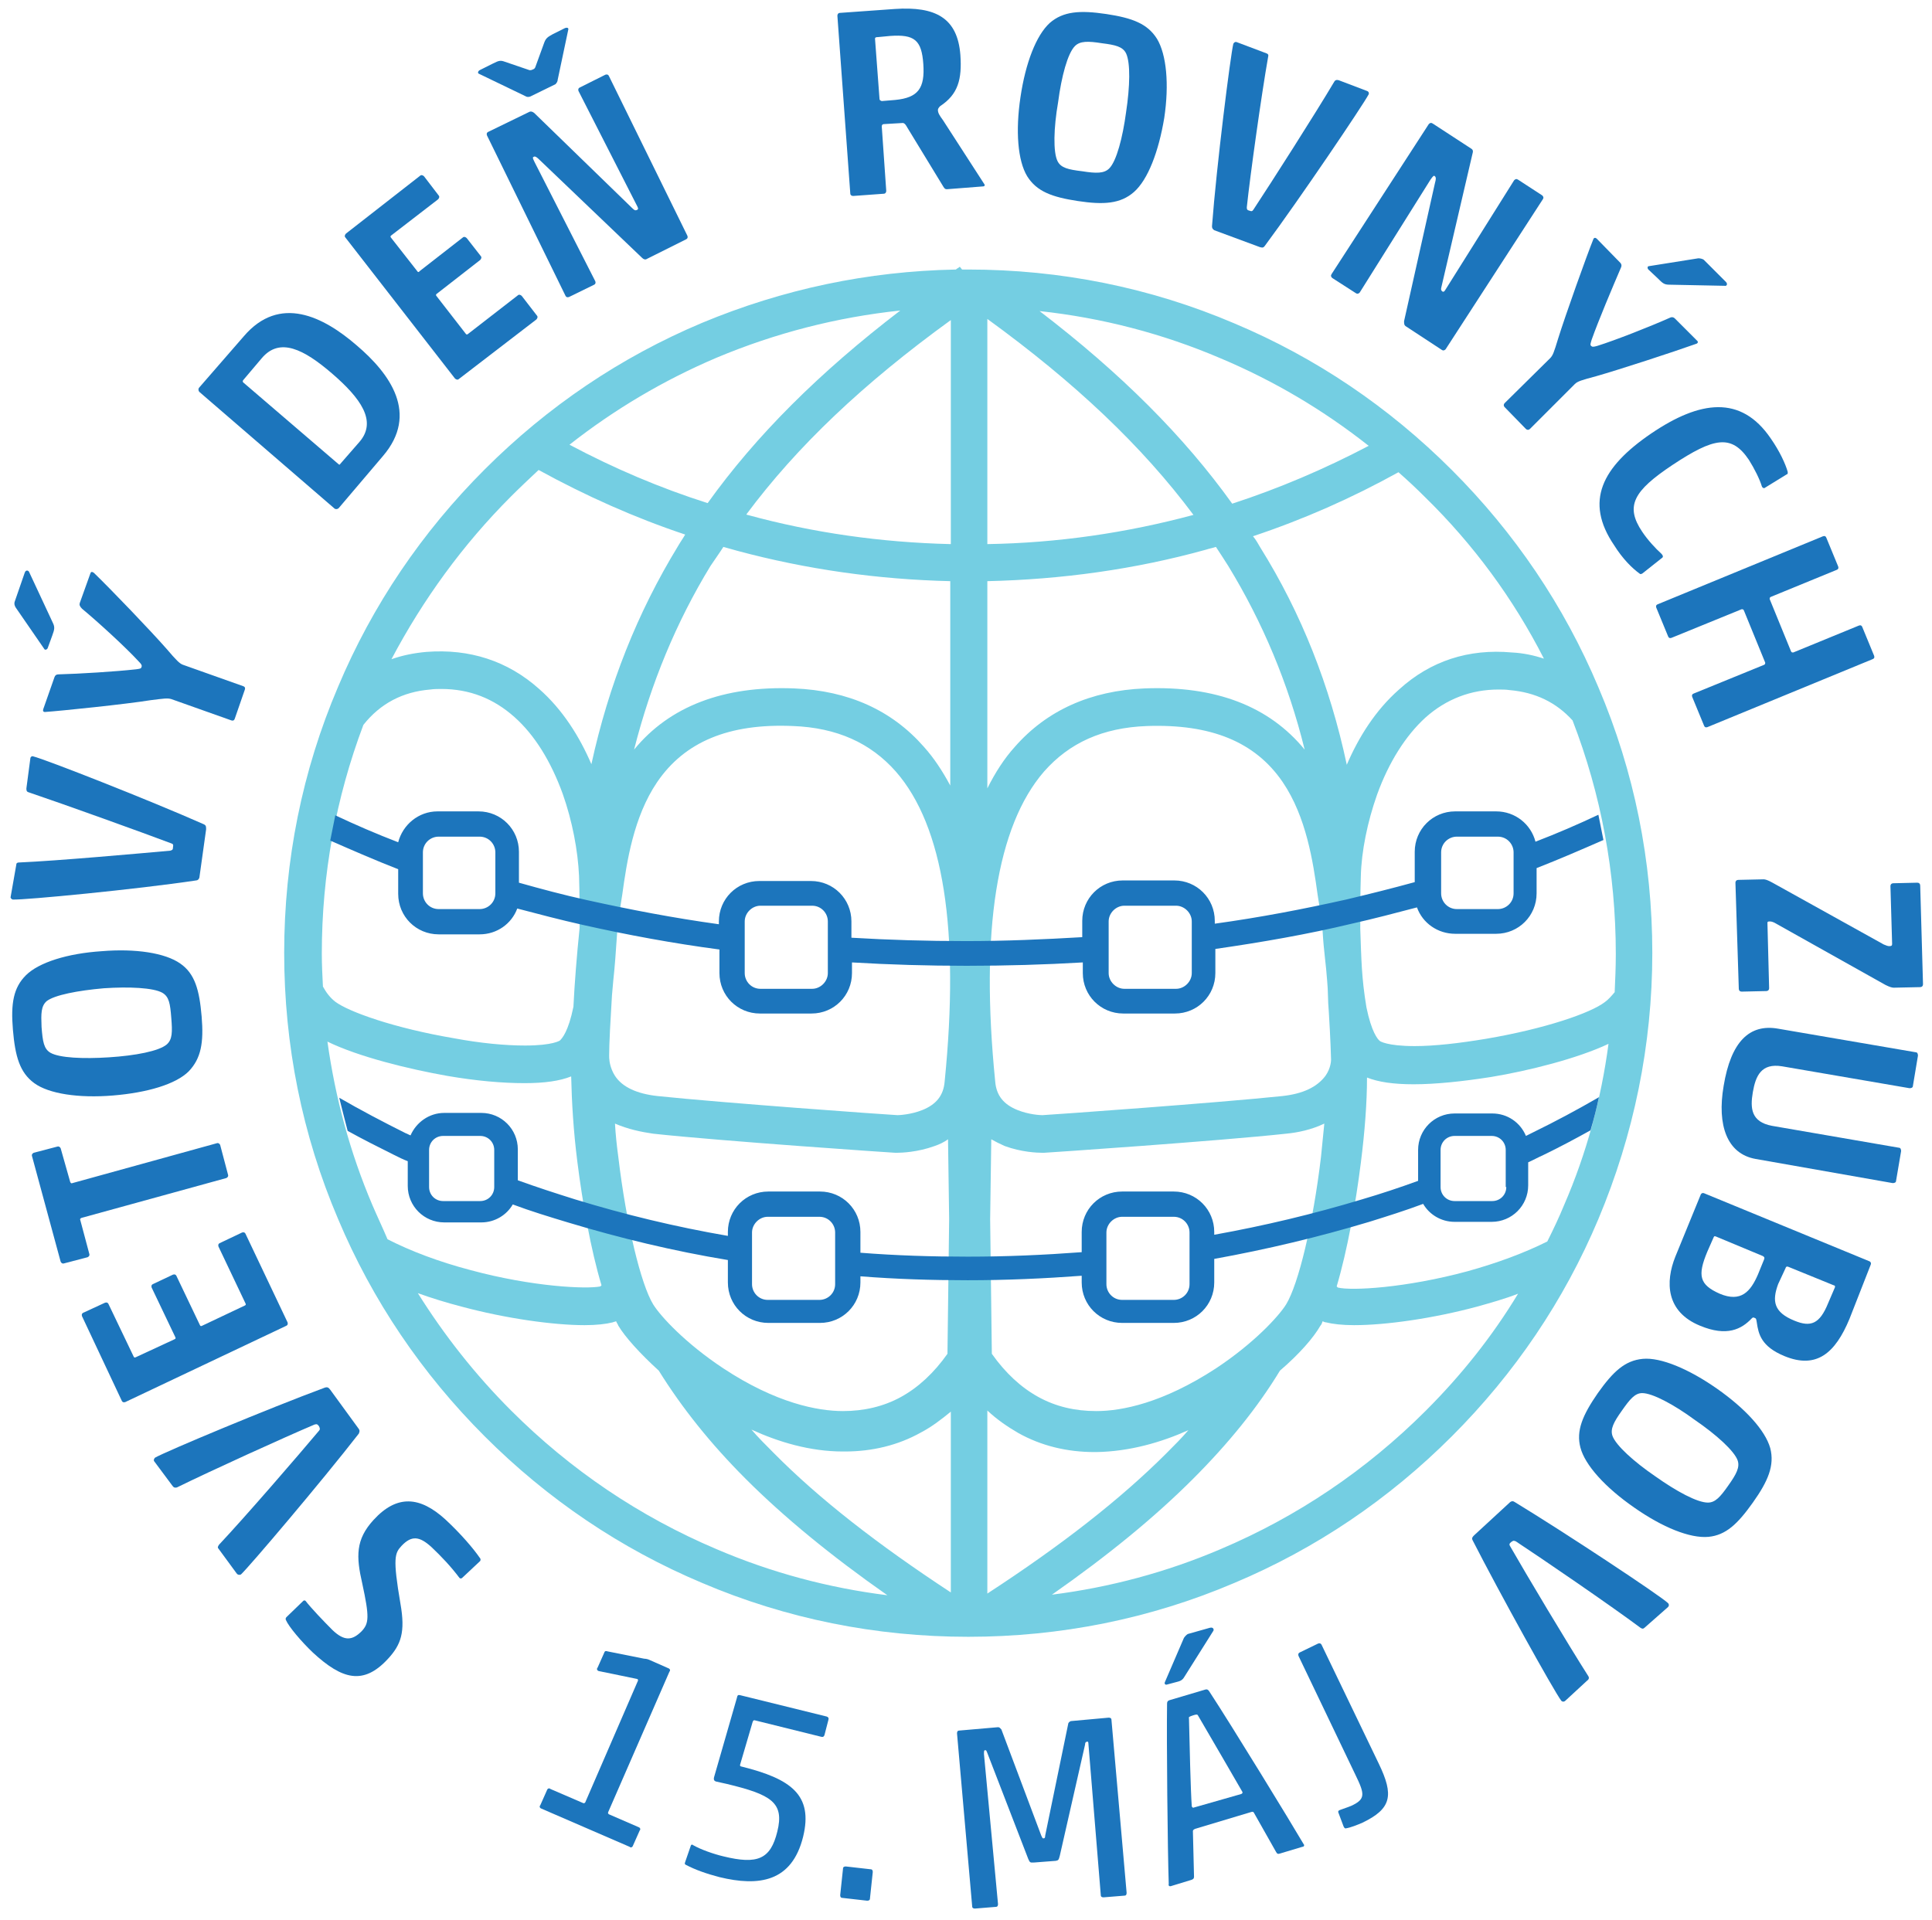 <?xml version="1.0" encoding="UTF-8"?> <svg xmlns="http://www.w3.org/2000/svg" xmlns:xlink="http://www.w3.org/1999/xlink" version="1.1" id="Layer_1" x="0px" y="0px" width="344px" height="341.9px" viewBox="0 0 344 341.9" style="enable-background:new 0 0 344 341.9;" xml:space="preserve"> <style type="text/css"> .st0{clip-path:url(#SVGID_2_);fill:#74CEE2;} .st1{clip-path:url(#SVGID_2_);fill:#1C75BC;} </style> <g> <defs> <rect id="SVGID_1_" x="-257.3" y="-135.4" width="858.9" height="612.3"></rect> </defs> <clipPath id="SVGID_2_"> <use xlink:href="#SVGID_1_" style="overflow:visible;"></use> </clipPath> <path class="st1" d="M59.2,290.3c2.1,2,3.5,1.9,5.2,0.2c1.3-1.4,1.4-2.5,0.1-8.5c-1.1-4.8-1.2-7.8,2-11.3c4.2-4.6,8.3-4.2,12.8-0.1 c2.8,2.6,5,5.2,6.1,6.8c0.2,0.2,0.2,0.4,0.1,0.6l-3.2,3c-0.1,0.1-0.3,0.2-0.5,0c-1.5-2-3.2-3.8-5-5.5c-2.1-1.9-3.5-2.1-5.3-0.2 c-1.2,1.3-1.6,2.1-0.2,10.3c0.9,5.1,0.1,7.3-2.2,9.8c-4.4,4.8-8.2,3.7-13.4-1.1c-2-1.9-4.3-4.6-4.8-5.8c-0.1-0.2,0-0.4,0.1-0.5 l3-2.9c0.1-0.1,0.3-0.1,0.4,0C55.4,286.4,57.7,288.8,59.2,290.3"></path> <path class="st1" d="M38.9,275.8c-0.2-0.2-0.1-0.4,0.1-0.7c4.7-5,14.2-16,17.8-20.3c0.2-0.2,0.2-0.4,0-0.8 c-0.3-0.4-0.4-0.4-0.8-0.3c-5.2,2.2-18.4,8.2-24.5,11.2c-0.4,0.1-0.6,0-0.8-0.3l-3.2-4.3c-0.2-0.2-0.1-0.5,0.1-0.7 c1.9-1.1,20.3-8.8,30.3-12.5c0.4-0.1,0.6,0,0.9,0.4l5.1,7c0.2,0.3,0.1,0.5,0,0.8c-6.6,8.5-19.5,23.7-21,25.1 c-0.2,0.1-0.5,0.1-0.7-0.1L38.9,275.8z"></path> <path class="st1" d="M22.3,249.7c-0.3,0.1-0.5,0-0.6-0.2l-7.1-15.1c-0.1-0.3,0-0.5,0.2-0.6l3.9-1.8c0.3-0.1,0.5,0,0.6,0.2l4.5,9.4 c0.1,0.2,0.2,0.2,0.4,0.1l6.9-3.2c0.2-0.1,0.2-0.2,0.1-0.4l-4.2-8.8c-0.1-0.3,0-0.5,0.2-0.6l3.6-1.7c0.3-0.1,0.5,0,0.6,0.2l4.2,8.8 c0.1,0.2,0.2,0.2,0.4,0.1l7.6-3.6c0.2-0.1,0.2-0.2,0.1-0.4l-4.8-10.1c-0.1-0.3,0-0.5,0.2-0.6l4-1.9c0.3-0.1,0.5,0,0.6,0.2l7.5,15.8 c0.1,0.3,0,0.5-0.2,0.6L22.3,249.7z"></path> <path class="st1" d="M14.5,216.9c-0.2,0.1-0.3,0.2-0.2,0.4l1.6,6c0.1,0.3-0.1,0.5-0.3,0.6l-4.2,1.1c-0.3,0.1-0.5-0.1-0.6-0.3 l-5.1-18.8c-0.1-0.3,0.1-0.5,0.3-0.6l4.2-1.1c0.3-0.1,0.5,0.1,0.6,0.3l1.7,6c0.1,0.2,0.2,0.3,0.4,0.2l25.7-7.1 c0.3-0.1,0.5,0.1,0.6,0.3l1.4,5.3c0.1,0.3-0.1,0.5-0.3,0.6L14.5,216.9z"></path> <path class="st1" d="M29.7,186c1-0.9,1-2.2,0.8-4.7c-0.2-2.6-0.4-3.8-1.6-4.5c-1.6-0.9-5.9-1.1-10.4-0.8c-4.6,0.4-8.8,1.2-10.2,2.3 c-1,0.9-1,2.2-0.9,4.6c0.2,2.6,0.4,3.9,1.6,4.6c1.6,0.9,5.8,1.1,10.4,0.8C24.1,188,28.3,187.2,29.7,186 M32.1,171.6 c2.6,1.8,3.4,4.7,3.8,9.4c0.4,4.7-0.1,7.5-2.3,9.8c-2.3,2.3-7.4,3.8-13.5,4.3c-6.1,0.5-11.4-0.3-14-2.2c-2.6-1.9-3.4-4.8-3.8-9.5 c-0.4-4.7,0.1-7.5,2.3-9.7c2.3-2.3,7.4-3.9,13.5-4.3C24.1,168.9,29.4,169.7,32.1,171.6"></path> <path class="st1" d="M2.9,154c0-0.3,0.2-0.4,0.5-0.4c6.9-0.3,21.3-1.6,26.9-2.1c0.3-0.1,0.5-0.1,0.5-0.6c0.1-0.5,0-0.6-0.3-0.7 c-5.3-2-18.9-6.9-25.4-9.1c-0.4-0.1-0.4-0.4-0.4-0.7l0.7-5.3c0-0.3,0.3-0.5,0.5-0.4c2.1,0.5,20.7,7.8,30.4,12.1 c0.4,0.2,0.4,0.4,0.4,0.9l-1.2,8.6c-0.1,0.3-0.3,0.5-0.6,0.5c-10.7,1.6-30.5,3.5-32.6,3.4c-0.2,0-0.5-0.3-0.4-0.5L2.9,154z"></path> <path class="st1" d="M14.2,107.4l1.9-5.3c0.1-0.3,0.3-0.3,0.6-0.1c3.2,3.1,10.1,10.3,13,13.6c1.7,2,2.3,2.6,2.9,2.8l10.7,3.8 c0.3,0.1,0.4,0.3,0.3,0.6l-1.8,5.2c-0.1,0.3-0.3,0.4-0.6,0.3l-10.7-3.8c-0.7-0.2-1.3-0.1-3.7,0.2c-4.3,0.7-15.9,1.9-18.8,2.1 c-0.3,0-0.4-0.2-0.3-0.5l2-5.7c0.1-0.3,0.3-0.5,0.7-0.5c3.8-0.1,10.2-0.5,13.8-0.9c0.7-0.1,0.9-0.1,1-0.4c0.1-0.3,0-0.5-0.5-1 c-2.3-2.5-7.1-6.9-10.1-9.4C14.2,108,14.1,107.7,14.2,107.4 M8.5,115.4c-0.1,0.3-0.5,0.4-0.6,0.2l-5.1-7.4c-0.2-0.3-0.3-0.7-0.2-1 l1.8-5.2c0.2-0.6,0.7-0.4,0.8-0.1l4.2,9c0.4,0.8,0.3,1.2-0.1,2.3L8.5,115.4z"></path> <path class="st1" d="M46.6,63.8l-3.3,3.9c-0.1,0.1-0.1,0.3,0,0.4l16.9,14.5c0.2,0.2,0.3,0.2,0.4,0l3.4-3.9 c3.2-3.7,0.2-7.8-4.9-12.2C54.1,62.2,49.8,60,46.6,63.8 M43.4,59.9c6.4-7.5,14.2-3.5,20.1,1.6c6,5.1,11.1,12.2,4.7,19.7l-7.9,9.3 c-0.2,0.2-0.5,0.2-0.7,0.1L35.5,69.8c-0.2-0.2-0.2-0.5-0.1-0.7L43.4,59.9z"></path> <path class="st1" d="M61.5,42.3c-0.2-0.2-0.1-0.5,0.1-0.7l13.2-10.3c0.2-0.2,0.5-0.1,0.7,0.1l2.6,3.4c0.2,0.2,0.1,0.5-0.1,0.7 l-8.3,6.4c-0.2,0.1-0.2,0.3-0.1,0.4l4.7,6c0.1,0.2,0.3,0.2,0.4,0l7.7-6c0.2-0.2,0.5-0.1,0.7,0.1l2.5,3.2c0.2,0.2,0.1,0.5-0.1,0.7 l-7.7,6c-0.2,0.1-0.2,0.3-0.1,0.4l5.2,6.7c0.1,0.2,0.3,0.2,0.4,0.1l8.9-6.9c0.2-0.2,0.5-0.1,0.7,0.1l2.7,3.5 c0.2,0.2,0.1,0.5-0.1,0.7L81.7,67.5c-0.2,0.2-0.5,0.1-0.7-0.1L61.5,42.3z"></path> <path class="st1" d="M115.2,46.1c-0.3,0.2-0.6,0.1-0.9-0.2L96.1,28.5c-0.5-0.5-0.8-0.7-1-0.6c-0.3,0.1-0.3,0.2,0.1,1L106,50.1 c0.1,0.3,0,0.5-0.2,0.6l-4.5,2.2c-0.3,0.1-0.5,0-0.6-0.2l-14-28.6c-0.1-0.3,0-0.5,0.2-0.6l7.4-3.6c0.3-0.1,0.5,0,0.8,0.2L112.5,37 c0.5,0.5,0.6,0.5,0.9,0.4c0.2-0.1,0.3-0.2,0.1-0.6L103,16.2c-0.1-0.3,0-0.5,0.2-0.6l4.6-2.3c0.3-0.1,0.5,0,0.6,0.2l14,28.5 c0.1,0.3,0,0.5-0.2,0.6L115.2,46.1z M87.8,11.3c1-0.5,1.3-0.6,2.1-0.3l4.4,1.5c0.2,0,0.3,0,0.5-0.1c0.3-0.1,0.4-0.2,0.5-0.4 l1.6-4.4c0.3-0.8,0.6-1,1.5-1.5l2.2-1.1c0.3-0.1,0.6-0.1,0.6,0.2l-1.9,9c0,0.3-0.2,0.6-0.4,0.8l-4.5,2.2c-0.3,0.1-0.6,0.1-0.9-0.1 l-8.3-4c-0.2-0.2,0-0.5,0.2-0.6L87.8,11.3z"></path> <path class="st1" d="M164.4,11.4c-0.3-4.3-1.6-5.3-5.9-5l-2.1,0.2c-0.5,0-0.6,0.1-0.6,0.3l0.8,10.7c0,0.2,0.1,0.3,0.4,0.4l2.4-0.2 C163.5,17.4,164.7,15.7,164.4,11.4 M161.6,22.8c-0.4-0.7-0.5-0.8-0.8-0.9l-3.4,0.2c-0.2,0-0.4,0.1-0.4,0.4l0.8,11.5 c0,0.3-0.2,0.5-0.4,0.5l-5.5,0.4c-0.3,0-0.5-0.2-0.5-0.4l-2.3-31.7c0-0.3,0.2-0.5,0.4-0.5l9.8-0.7c7.3-0.5,11.2,1.6,11.7,8.2 c0.3,4.3-0.4,7-3.6,9.1c-0.3,0.3-0.4,0.5-0.4,0.7c0,0.5,0.3,1,0.9,1.8l7.3,11.3c0.2,0.2,0.2,0.5-0.2,0.5l-6.4,0.5 c-0.3,0-0.4-0.1-0.6-0.4L161.6,22.8z"></path> <path class="st1" d="M188.3,28.7c0.6,1.2,1.9,1.5,4.4,1.8c2.5,0.4,3.9,0.4,4.8-0.5c1.3-1.3,2.4-5.5,3-10c0.7-4.6,0.8-8.8,0-10.5 c-0.6-1.2-1.9-1.5-4.3-1.8c-2.5-0.4-3.9-0.4-4.8,0.5c-1.3,1.3-2.4,5.4-3,10C187.6,22.8,187.5,27.1,188.3,28.7 M201.9,34.2 c-2.4,2.1-5.4,2.3-10,1.6c-4.6-0.7-7.3-1.7-9-4.4c-1.7-2.8-2.1-8.1-1.2-14.1c0.9-6.1,2.8-11,5.2-13.2c2.4-2.1,5.4-2.3,10.1-1.6 c4.6,0.7,7.3,1.7,9,4.4c1.7,2.8,2.2,8.1,1.3,14.1C206.3,27,204.4,32,201.9,34.2"></path> <path class="st1" d="M225.5,9.5c0.3,0.1,0.4,0.3,0.3,0.6c-1.2,6.8-3.2,21.1-3.8,26.8c0,0.3,0,0.5,0.4,0.6c0.5,0.2,0.6,0.1,0.8-0.2 c3.1-4.7,10.9-16.9,14.4-22.8c0.2-0.3,0.5-0.3,0.8-0.2l5,1.9c0.3,0.1,0.4,0.4,0.3,0.6c-1,1.9-12.2,18.5-18.5,27 c-0.3,0.4-0.5,0.3-0.9,0.2l-8.1-3c-0.3-0.2-0.4-0.4-0.4-0.7c0.8-10.7,3.3-30.5,3.8-32.5c0.1-0.2,0.3-0.4,0.6-0.3L225.5,9.5z"></path> <path class="st1" d="M250.3,58.1c-0.3-0.2-0.3-0.5-0.3-0.9l5.5-24.6c0.2-0.7,0.2-1,0-1.2c-0.2-0.2-0.3-0.1-0.8,0.6l-12.6,20.1 c-0.2,0.2-0.4,0.3-0.7,0.1l-4.2-2.7c-0.2-0.2-0.3-0.4-0.1-0.7l17.3-26.7c0.2-0.2,0.4-0.3,0.7-0.1l6.9,4.5c0.3,0.2,0.3,0.5,0.2,0.8 l-5.5,23.6c-0.2,0.7-0.1,0.8,0.1,1c0.2,0.1,0.3,0.1,0.5-0.2l12.3-19.6c0.2-0.2,0.4-0.3,0.7-0.1l4.3,2.8c0.2,0.2,0.3,0.4,0.1,0.7 l-17.3,26.7c-0.2,0.2-0.4,0.3-0.7,0.1L250.3,58.1z"></path> <path class="st1" d="M293.5,48c-0.2-0.2-0.2-0.6,0.1-0.6l8.8-1.4c0.3,0,0.8,0.1,1,0.3l3.9,3.9c0.4,0.4,0.1,0.8-0.2,0.7l-9.9-0.2 c-0.9,0-1.2-0.3-2-1.1L293.5,48z M298.2,56.7l4,4c0.2,0.2,0.1,0.4-0.1,0.5c-4.2,1.5-13.7,4.6-17.9,5.8c-2.6,0.7-3.3,0.9-3.8,1.4 l-8,8c-0.2,0.2-0.5,0.2-0.7,0l-3.8-3.9c-0.2-0.2-0.2-0.5,0-0.7l8.1-8c0.5-0.5,0.7-1.1,1.4-3.4c1.3-4.2,5.2-15.1,6.3-17.8 c0.1-0.3,0.4-0.3,0.6-0.1l4.2,4.3c0.2,0.2,0.3,0.5,0.1,0.9c-1.5,3.5-4,9.4-5.2,12.8c-0.2,0.7-0.3,0.9-0.1,1.1 c0.2,0.2,0.4,0.2,1.1,0c3.2-1,9.3-3.4,12.9-5C297.7,56.4,298,56.5,298.2,56.7"></path> <path class="st1" d="M287.4,97.1c-5.3-7.8-2.2-13.9,6.6-19.9c8.7-5.9,16-6.9,21.3,0.9c1.6,2.3,2.6,4.5,3,5.9c0,0.2,0.1,0.4-0.2,0.5 l-3.9,2.4c-0.1,0.1-0.4,0-0.5-0.3c-0.4-1.3-1.3-3.1-2.3-4.7c-3.1-4.6-6.2-4-13.6,0.9c-6.9,4.6-8.5,7.3-5.4,11.9 c1,1.5,2.4,3,3.4,3.9c0.2,0.2,0.4,0.5,0.2,0.7l-3.4,2.7c-0.2,0.2-0.5,0.3-0.6,0.2C290.6,101.2,288.9,99.5,287.4,97.1"></path> <path class="st1" d="M331,111.4c0.3-0.1,0.5,0,0.6,0.3l2.1,5.1c0.1,0.3,0,0.5-0.3,0.6l-29.4,12.1c-0.3,0.1-0.5,0-0.6-0.3l-2.1-5.1 c-0.1-0.3,0-0.5,0.3-0.6l12.5-5.1c0.2-0.1,0.2-0.2,0.2-0.4l-3.8-9.3c-0.1-0.2-0.2-0.2-0.4-0.2l-12.5,5.1c-0.3,0.1-0.5,0-0.6-0.3 l-2.1-5.1c-0.1-0.3,0-0.5,0.3-0.6l29.4-12.1c0.3-0.1,0.5,0,0.6,0.3l2.1,5.1c0.1,0.3,0,0.5-0.3,0.6l-11.7,4.8 c-0.2,0.1-0.2,0.2-0.2,0.4l3.8,9.3c0.1,0.2,0.2,0.2,0.4,0.2L331,111.4z"></path> <path class="st1" d="M309,157.2c0-0.3,0.2-0.5,0.5-0.5l4.5-0.1c0.3,0,0.7,0.1,1.6,0.6l19.8,11c0.5,0.2,0.7,0.3,1,0.3 c0.4,0,0.5-0.1,0.5-0.4l-0.3-10.3c0-0.3,0.2-0.5,0.5-0.5l4.3-0.1c0.3,0,0.5,0.2,0.5,0.5l0.5,17.6c0,0.3-0.2,0.5-0.5,0.5l-4.7,0.1 c-0.3,0-0.7-0.1-1.5-0.5l-19.8-11.1c-0.2-0.1-0.5-0.2-0.8-0.2c-0.4,0-0.4,0.1-0.4,0.3l0.3,11.6c0,0.3-0.2,0.5-0.5,0.5l-4.4,0.1 c-0.3,0-0.5-0.2-0.5-0.5L309,157.2z"></path> <path class="st1" d="M312.6,206.4c-5.1-0.9-6.9-6-5.7-13c1.3-7.9,4.6-11.1,9.7-10.2l24.5,4.2c0.3,0,0.4,0.3,0.4,0.6l-0.9,5.4 c0,0.3-0.3,0.4-0.6,0.4l-22.7-3.9c-3.7-0.6-4.7,1.7-5.2,4.6c-0.5,2.9-0.3,5.3,3.4,6l22.6,3.9c0.3,0,0.4,0.3,0.4,0.6l-0.9,5.3 c0,0.3-0.3,0.4-0.6,0.4L312.6,206.4z"></path> <path class="st1" d="M316.6,228.7c-1.1,3-0.8,5,2.9,6.5c2.9,1.2,4.5,0.6,6-3.1l1.2-2.8c0.1-0.2,0-0.4-0.2-0.4l-8.1-3.3 c-0.3-0.1-0.4,0-0.5,0.3L316.6,228.7z M304,222.9c-1.8,4.3-1.4,5.9,2.2,7.5c3.8,1.6,5.5-0.4,6.8-3.4l1.1-2.7 c0.1-0.3,0.1-0.4-0.2-0.6l-8.4-3.5c-0.3-0.1-0.3,0-0.4,0.2L304,222.9z M329.3,234.9c-2.5,6-5.8,9-11.6,6.6c-4.1-1.7-4.6-3.9-4.9-6 c-0.1-0.6-0.1-0.7-0.4-0.8c-0.2-0.1-0.3-0.1-0.5,0.1c-1.8,1.9-4.4,3.3-9.2,1.3c-6.1-2.5-6.2-7.8-4.4-12.3l4.5-11 c0.1-0.3,0.4-0.4,0.6-0.3l29.4,12.1c0.3,0.1,0.4,0.4,0.3,0.6L329.3,234.9z"></path> <path class="st1" d="M292.4,248.1c-1.3,0-2.2,1.1-3.6,3.1c-1.5,2.1-2.1,3.3-1.7,4.5c0.6,1.7,3.8,4.6,7.6,7.2 c3.8,2.7,7.5,4.7,9.4,4.7c1.3,0,2.2-1,3.6-3c1.5-2.1,2.1-3.3,1.7-4.5c-0.6-1.7-3.8-4.6-7.6-7.2C298,250.1,294.2,248.1,292.4,248.1 M281.4,257.8c-0.8-3,0.4-5.8,3.1-9.7c2.7-3.8,4.8-5.8,8-6.1c3.2-0.3,8.2,1.8,13.2,5.3c5,3.5,8.6,7.4,9.5,10.6 c0.8,3.1-0.4,5.9-3.1,9.7c-2.7,3.8-4.8,5.8-7.9,6.1c-3.3,0.3-8.2-1.7-13.2-5.2C285.8,264.9,282.2,260.9,281.4,257.8"></path> <path class="st1" d="M292.8,289.9c-0.2,0.2-0.4,0.2-0.7,0c-5.5-4.1-17.5-12.3-22.2-15.4c-0.3-0.1-0.4-0.2-0.8,0.1 c-0.4,0.3-0.4,0.5-0.2,0.8c2.8,4.9,10.2,17.3,13.9,23.1c0.2,0.3,0.1,0.6-0.2,0.8l-3.9,3.6c-0.2,0.2-0.5,0.2-0.7,0 c-1.3-1.7-11-19.2-15.8-28.6c-0.2-0.4,0-0.6,0.3-0.9l6.4-5.9c0.3-0.2,0.5-0.2,0.8,0c9.2,5.6,25.8,16.6,27.3,18 c0.2,0.2,0.2,0.5,0,0.7L292.8,289.9z"></path> <path class="st1" d="M114.7,295.4c0.3,0,0.7,0.1,0.9,0.2l3.4,1.5c0.3,0.1,0.4,0.4,0.2,0.6l-10.9,25c-0.1,0.2,0,0.3,0.1,0.4l5.3,2.3 c0.3,0.1,0.4,0.4,0.2,0.6l-1.2,2.7c-0.1,0.3-0.4,0.4-0.6,0.2l-15.7-6.8c-0.3-0.1-0.4-0.4-0.2-0.6l1.2-2.7c0.1-0.3,0.4-0.4,0.6-0.2 l5.8,2.5c0.2,0.1,0.3,0,0.4-0.1l9.4-21.7c0-0.1,0-0.3-0.2-0.3l-6.8-1.4c-0.3-0.1-0.4-0.4-0.2-0.6l1.2-2.7c0.1-0.3,0.3-0.3,0.6-0.2 L114.7,295.4z"></path> <path class="st1" d="M134.5,306.4c-0.3-0.1-0.4,0-0.5,0.3l-2.2,7.5c-0.1,0.2,0,0.4,0.2,0.4c8.9,2.2,12.8,5.1,11,12.5 c-2,8.1-7.9,8.9-14.9,7.2c-2.3-0.6-4.3-1.3-6-2.2c-0.2-0.1-0.2-0.2-0.1-0.5l1-2.9c0-0.1,0.2-0.3,0.4-0.1c1.4,0.8,3.7,1.6,5.4,2 c6.1,1.5,8.4,0.5,9.6-4.4c1.3-5.2-1.1-6.6-9-8.5l-1.8-0.4c-0.5-0.1-0.6-0.4-0.4-1l4-13.9c0.1-0.5,0.2-0.6,0.6-0.5l15.4,3.8 c0.3,0.1,0.4,0.3,0.3,0.6l-0.7,2.7c-0.1,0.3-0.3,0.4-0.6,0.3L134.5,306.4z"></path> <path class="st1" d="M150,338c-0.3,0-0.4-0.2-0.4-0.5l0.5-4.7c0-0.3,0.2-0.4,0.5-0.4l4.4,0.5c0.3,0,0.4,0.2,0.4,0.5l-0.5,4.7 c0,0.3-0.2,0.4-0.5,0.4L150,338z"></path> <path class="st1" d="M190.2,307c0-0.2,0.3-0.5,0.6-0.5l6.6-0.6c0.3,0,0.5,0.1,0.5,0.4l2.7,30.8c0,0.3-0.1,0.5-0.4,0.5l-3.7,0.3 c-0.3,0-0.5-0.1-0.5-0.4l-2.2-26.9c0-0.4-0.1-0.5-0.3-0.4c-0.2,0-0.3,0.2-0.3,0.5l-4.5,19.8c-0.2,0.7-0.2,0.8-0.7,0.9l-3.9,0.3 c-0.6,0-0.7,0.1-1-0.6l-7.3-18.9c-0.2-0.5-0.2-0.5-0.4-0.5c-0.2,0-0.2,0.2-0.2,0.7l2.5,26.7c0,0.3-0.1,0.5-0.4,0.5l-3.7,0.3 c-0.3,0-0.5-0.1-0.5-0.4l-2.7-30.8c0-0.3,0.1-0.5,0.4-0.5l6.9-0.6c0.3,0,0.4,0.2,0.6,0.4l7.1,18.9c0.2,0.4,0.2,0.5,0.4,0.5 c0.2,0,0.3-0.1,0.3-0.5L190.2,307z"></path> <path class="st1" d="M221,319.5c0.2-0.1,0.3-0.2,0.2-0.4c-1.4-2.4-5.6-9.7-7.9-13.6c-0.1-0.2-0.3-0.2-0.9,0 c-0.6,0.2-0.8,0.3-0.7,0.5c0.1,4.5,0.3,13,0.5,15.7c0.1,0.2,0.2,0.3,0.4,0.2L221,319.5z M223.3,322.9c-0.1-0.2-0.2-0.3-0.5-0.2 l-10,3c-0.2,0.1-0.4,0.2-0.4,0.4l0.2,8.1c0,0.4-0.2,0.5-0.5,0.6l-3.6,1.1c-0.3,0.1-0.5-0.1-0.4-0.4c-0.2-5.8-0.4-25.6-0.3-32.1 c0-0.3,0.1-0.5,0.4-0.6l6.4-1.9c0.3-0.1,0.5,0,0.7,0.3c4,6.1,14.7,23.6,16.8,27.2c0.2,0.2,0.1,0.5-0.2,0.5l-4,1.2 c-0.3,0.1-0.5,0.1-0.7-0.3L223.3,322.9z M207.8,300c-0.3,0.1-0.5-0.1-0.4-0.4l3.4-7.9c0.2-0.3,0.5-0.6,0.7-0.7l3.9-1.1 c0.7-0.2,0.8,0.4,0.6,0.6l-5.1,8.1c-0.4,0.7-0.8,0.8-1.6,1L207.8,300z"></path> <path class="st1" d="M231.2,294.9c-0.1-0.3,0-0.5,0.2-0.6l3.3-1.6c0.3-0.1,0.5,0,0.6,0.2l10.2,21.2c2.7,5.6,2.3,8-2.9,10.5 c-0.9,0.4-2.2,0.9-2.9,1c-0.2,0.1-0.4-0.1-0.5-0.4l-0.9-2.4c-0.1-0.3,0.1-0.4,0.4-0.5c0.5-0.2,1.2-0.4,1.9-0.7 c2.6-1.2,2.4-2.1,0.7-5.6L231.2,294.9z"></path> <path class="st0" d="M285.7,178.5c-2.5,1.9-10.5,4.7-21.1,6.5c-4.8,0.8-9.2,1.3-12.7,1.3c0,0,0,0,0,0c-5,0-6.2-0.9-6.2-0.9 c-0.4-0.3-1.5-1.6-2.4-6c-0.9-5.4-0.9-8.6-1.1-14c0-3.2,0-6.4,0.1-9.3c0.1-4.5,1.2-9.8,2.9-14.6c2.1-5.8,5.1-10.5,8.6-13.7 c3.7-3.3,8.1-5,13-5c0.7,0,1.3,0,2,0.1c4.6,0.4,8.3,2.2,11.2,5.4c5.1,13.2,7.7,27.2,7.7,41.6c0,2.3-0.1,4.6-0.2,6.8 C286.9,177.4,286.4,178,285.7,178.5 M278.5,214.6c-0.9,2.2-1.9,4.3-3,6.5c-4,2-8.8,3.8-14.2,5.3c-11.1,3-20.7,3.5-23.1,2.9 c0,0-0.1-0.1-0.2-0.2c1.9-6.4,3.4-14.8,4.3-22c0.7-5.5,1.1-10.7,1.1-15.2c2,0.8,4.7,1.2,8.3,1.2h0c3.9,0,8.7-0.5,13.8-1.3 c6.7-1.1,15.4-3.3,20.9-5.9C285.1,195.7,282.5,205.4,278.5,214.6 M253.9,251.2c-10.6,10.6-22.9,18.9-36.6,24.7 c-9.6,4.1-19.7,6.8-30,8.1c10-7,18.3-13.8,25.1-20.6c6.3-6.3,11.5-12.7,15.5-19.3c3.5-3,6-5.9,7.2-8c0.2-0.2,0.3-0.5,0.4-0.8 c0.2,0.1,0.4,0.2,0.6,0.2c1.2,0.3,2.9,0.5,5,0.5c5.7,0,14.1-1.2,21.9-3.3c2.5-0.7,5-1.4,7.3-2.3C265.7,238,260.2,244.9,253.9,251.2 M127.6,275.9c-13.7-5.8-26-14.1-36.6-24.7c-6.4-6.4-11.9-13.4-16.6-20.9c2.5,0.9,5.1,1.7,7.8,2.4c7.8,2.1,16.3,3.3,21.9,3.3 c2.1,0,3.8-0.2,5-0.5c0.2-0.1,0.4-0.1,0.6-0.2c0.1,0.3,0.3,0.5,0.4,0.8c1.2,2,3.8,4.9,7.2,8c4.1,6.6,9.2,13,15.5,19.3 c6.8,6.8,15.2,13.7,25.2,20.7C147.6,282.8,137.4,280.1,127.6,275.9 M66.3,214.6c-4-9.4-6.6-19.1-8-29.1c5.5,2.7,14.5,4.9,21.3,6.1 c5.2,0.9,9.9,1.3,13.8,1.3h0c3.6,0,6.3-0.4,8.3-1.2c0.1,4.5,0.4,9.7,1.1,15.2c0.9,7.2,2.4,15.7,4.3,22c-0.1,0.1-0.2,0.2-0.2,0.2 c-2.4,0.5-12,0.1-23.1-2.9c-5.7-1.5-10.7-3.4-14.8-5.5C68.2,218.8,67.2,216.7,66.3,214.6 M57.3,169.8c0-14,2.5-27.7,7.4-40.7 c3-3.8,7-5.9,11.9-6.3c0.7-0.1,1.3-0.1,2-0.1c5,0,9.3,1.7,13,5c3.6,3.2,6.5,7.9,8.6,13.7c1.7,4.8,2.7,10.1,2.9,14.6 c0.1,2.9,0.1,6.1,0.1,9.3c-0.5,4.8-0.9,9.9-1.1,14c-0.9,4.4-2,5.6-2.4,6c0,0-1.2,0.9-6.2,0.9c0,0,0,0,0,0c-3.5,0-7.9-0.4-12.7-1.3 c-10.6-1.8-18.7-4.7-21.1-6.5c-0.9-0.7-1.6-1.6-2.2-2.7C57.4,173.8,57.3,171.8,57.3,169.8 M91,88.4c1.6-1.6,3.3-3.2,4.9-4.7 c8.4,4.6,17.1,8.5,26.1,11.5c-0.4,0.7-0.9,1.4-1.3,2.1c-7.2,11.8-12.3,24.6-15.4,38.8c-2.1-4.9-5.1-9.7-9.3-13.4 c-5.6-5-12.4-7.2-20.1-6.6c-2.2,0.2-4.2,0.6-6.2,1.3C75.3,106.8,82.4,97,91,88.4 M127.6,63.7c10.5-4.4,21.4-7.2,32.7-8.4 c-14.5,11.1-25.7,22.3-34.3,34.3c-8.5-2.7-16.7-6.2-24.6-10.4C109.4,72.9,118.2,67.7,127.6,63.7 M243.7,79.4 c-7.8,4.1-16,7.6-24.3,10.3c-8.6-12-19.8-23.2-34.3-34.3c11.1,1.2,21.9,4,32.2,8.4C226.8,67.8,235.6,73,243.7,79.4 M228.3,195.2 c-11.4,1.2-40.8,3.3-42.7,3.4c-0.4,0-2.4-0.1-4.4-0.9c-2.5-1-3.8-2.6-4-5.1c-2.7-26.9,0.3-45.5,8.7-55.2c4.5-5.1,10.4-7.8,18.3-8.1 c11.4-0.4,19.3,2.8,24.2,10c4.2,6.2,5.4,14.2,6.2,20c0.1,0.7,0.2,1.3,0.3,1.9c0.2,1.5,0.4,3.1,0.6,4.7c0.2,3.5,0.6,5.8,0.8,8.7 c0.2,2,0.1,3.4,0.3,5.6c0.3,4.8,0.4,8.3,0.4,8.5c0,0.1,0,1.5-1,2.9C234.5,193.6,232,194.8,228.3,195.2 M195.2,251.3 c-3.8,0-7.2-0.8-10.3-2.5c-3.1-1.7-5.9-4.3-8.3-7.7l-0.3-24l0.2-14.2c0.7,0.4,1.5,0.8,2.4,1.2c3,1.1,5.8,1.2,6.7,1.2 c0.1,0,0.2,0,0.2,0l0.1,0c0.3,0,31.2-2.1,43.1-3.4c2.1-0.2,4.5-0.7,6.8-1.8c-0.2,1.9-0.4,3.9-0.6,6c-1.4,11.8-4,22.6-6.2,26.2 c-1.3,2.1-5.7,6.9-12.5,11.4C207,249.9,199.7,251.3,195.2,251.3 M175.8,251.2c1.7,1.6,3.6,2.9,5.5,4c4.1,2.3,8.7,3.4,13.6,3.4 c0.1,0,0.2,0,0.3,0c5.9-0.1,11.5-1.7,16.4-3.9c-1.2,1.4-2.5,2.7-3.9,4.1c-8.2,8.2-18.7,16.4-31.9,25V251.2z M150.1,258.5 c0.1,0,0.2,0,0.3,0c4.9,0,9.5-1.1,13.6-3.4c1.9-1,3.6-2.3,5.3-3.7v32.2c-13.1-8.6-23.5-16.7-31.6-24.9c-1.4-1.4-2.7-2.7-3.9-4.1 C138.6,256.8,144.2,258.5,150.1,258.5 M116.3,201.9c11.9,1.3,42.8,3.4,43.1,3.4l0.1,0c0,0,0.1,0,0.2,0c0.8,0,3.7-0.1,6.7-1.2 c0.9-0.3,1.7-0.7,2.4-1.2l0.2,14.2l-0.3,24c-2.4,3.4-5.2,6-8.3,7.7c-3.1,1.7-6.6,2.5-10.3,2.5c-4.5,0-11.9-1.4-21.3-7.6 c-6.8-4.5-11.2-9.3-12.5-11.4c-2.2-3.6-4.8-14.4-6.2-26.2c-0.3-2.2-0.5-4.2-0.6-6C111.8,201.1,114.2,201.6,116.3,201.9 M108.8,180.1c0.1-2.2,0.2-3.5,0.4-5.5c0.3-2.8,0.4-4.4,0.7-8.7c0.2-1.6,0.4-3.2,0.6-4.7c0.1-0.6,0.2-1.2,0.3-1.9 c0.8-5.8,2-13.8,6.2-20c4.9-7.2,12.8-10.5,24.2-10c7.8,0.3,13.8,3,18.3,8.1c8.5,9.7,11.4,28.3,8.7,55.2c-0.2,2.5-1.5,4.1-4,5.1 c-2,0.8-4.1,0.9-4.4,0.9c-2-0.1-31.3-2.2-42.7-3.4c-3.7-0.4-6.3-1.6-7.6-3.6c-0.9-1.4-1-2.8-1-2.9 C108.4,188.4,108.5,184.9,108.8,180.1 M169.2,96.9c-12.3-0.3-24.4-2-36.1-5.2c-0.1,0-0.1,0-0.2-0.1c9-12.1,20.8-23.3,36.4-34.6 V96.9z M175.8,96.9V56.8c15.7,11.4,27.6,22.7,36.7,34.9C200.6,94.9,188.3,96.7,175.8,96.9 M218.7,100.8c6.1,10,10.7,20.9,13.6,32.7 c-6.3-7.7-15.8-11.4-28.5-10.9c-9.6,0.4-17.4,3.9-23.1,10.4c-1.9,2.1-3.5,4.6-4.9,7.4v-36.9c13.2-0.3,26.3-2.1,38.9-5.6 c0.6-0.2,1.2-0.3,1.8-0.5C217.3,98.6,218,99.7,218.7,100.8 M128.8,97.4c0.8,0.2,1.7,0.5,2.5,0.7c12.3,3.3,25,5.1,37.9,5.4v36.4 c-1.4-2.6-2.9-4.9-4.7-6.9c-5.7-6.5-13.4-10-23.1-10.4c-12.6-0.5-22.2,3.2-28.5,10.9c3-11.8,7.5-22.7,13.6-32.7 C127.3,99.6,128.1,98.5,128.8,97.4 M274.9,117.3c-1.8-0.6-3.7-1-5.7-1.1c-7.7-0.7-14.5,1.5-20.1,6.6c-4.2,3.7-7.2,8.5-9.3,13.4 c-3-14.1-8.1-27-15.4-38.7c-0.4-0.7-0.8-1.4-1.3-2c9-3,17.6-6.8,25.9-11.4c1.6,1.4,3.2,2.9,4.7,4.4 C262.4,97,269.5,106.7,274.9,117.3 M284.6,122.4c-6.1-14.5-14.9-27.5-26.1-38.7c-11.2-11.2-24.2-20-38.7-26.1 c-15-6.4-31-9.6-47.4-9.6c-0.4,0-0.8,0-1.1,0l-0.4-0.5c-0.2,0.2-0.5,0.3-0.7,0.5c-15.7,0.3-30.8,3.5-45.2,9.5 c-14.5,6.1-27.5,14.9-38.7,26.1c-11.2,11.2-20,24.2-26.1,38.7c-6.4,15-9.6,31-9.6,47.4c0,16.4,3.2,32.4,9.6,47.4 c6.1,14.5,14.9,27.5,26.1,38.7c11.2,11.2,24.2,20,38.7,26.1c15,6.4,31,9.6,47.4,9.6c16.4,0,32.4-3.2,47.4-9.6 c14.5-6.1,27.5-14.9,38.7-26.1c11.2-11.2,20-24.2,26.1-38.7c6.3-15,9.6-31,9.6-47.4C294.2,153.4,291,137.4,284.6,122.4"></path> <path class="st1" d="M75.3,151.8c0-1.6,1.3-2.8,2.8-2.8h7.3c1.6,0,2.8,1.3,2.8,2.8v7.3c0,1.6-1.3,2.8-2.8,2.8h-7.3 c-1.6,0-2.8-1.3-2.8-2.8V151.8z M132.6,164.1c0-1.5,1.3-2.8,2.8-2.8h9.2c1.6,0,2.8,1.3,2.8,2.8v9.2c0,1.5-1.3,2.8-2.8,2.8h-9.2 c-1.6,0-2.8-1.3-2.8-2.8V164.1z M197.4,164.1c0-1.5,1.3-2.8,2.8-2.8h9.2c1.5,0,2.8,1.3,2.8,2.8v9.2c0,1.5-1.3,2.8-2.8,2.8h-9.2 c-1.5,0-2.8-1.3-2.8-2.8V164.1z M256.6,151.8c0-1.6,1.3-2.8,2.8-2.8h7.3c1.6,0,2.8,1.3,2.8,2.8v7.3c0,1.6-1.3,2.8-2.8,2.8h-7.3 c-1.6,0-2.8-1.3-2.8-2.8V151.8z M70.9,154.8v4.4c0,4,3.2,7.2,7.2,7.2h7.3c3.1,0,5.7-1.9,6.7-4.6c3.8,1,7.6,2,11.6,2.9 c8,1.8,16.1,3.3,24.4,4.4v4.2c0,4,3.2,7.2,7.2,7.2h9.2c4,0,7.2-3.2,7.2-7.2v-1.9c6.7,0.4,13.5,0.6,20.4,0.6c7,0,13.9-0.2,20.7-0.6 v1.9c0,4,3.2,7.2,7.2,7.2h9.2c4,0,7.2-3.2,7.2-7.2v-4.3c8.3-1.2,16.4-2.6,24.3-4.5c4-0.9,7.8-1.9,11.6-2.9c1,2.8,3.7,4.7,6.8,4.7 h7.3c4,0,7.2-3.2,7.2-7.2v-4.5c4.1-1.6,8-3.3,11.9-5c-0.3-1.5-0.6-3-0.9-4.5c-3.6,1.7-7.3,3.3-11.2,4.8c-0.8-3.1-3.6-5.4-7-5.4 h-7.3c-4,0-7.2,3.2-7.2,7.2v5.4c-4,1.1-8,2.1-12.2,3.1c-7.6,1.7-15.4,3.2-23.4,4.3v-0.5c0-4-3.2-7.2-7.2-7.2h-9.2 c-4,0-7.2,3.2-7.2,7.2v2.9c-6.8,0.4-13.7,0.7-20.7,0.7c-6.9,0-13.7-0.2-20.4-0.6v-2.9c0-4-3.2-7.2-7.2-7.2h-9.2 c-4,0-7.2,3.2-7.2,7.2v0.5c-8-1.1-15.8-2.6-23.5-4.3c-4.1-0.9-8.2-2-12.1-3.1v-5.5c0-4-3.2-7.2-7.2-7.2h-7.3c-3.4,0-6.2,2.4-7,5.5 c-3.9-1.5-7.6-3.1-11.2-4.8c-0.3,1.5-0.6,3-0.9,4.5C62.9,151.5,66.8,153.2,70.9,154.8"></path> <path class="st1" d="M268.2,211.4c0,1.4-1.1,2.5-2.5,2.5H259c-1.4,0-2.5-1.1-2.5-2.5v-6.6c0-1.4,1.1-2.5,2.5-2.5h6.6 c1.4,0,2.5,1.1,2.5,2.5V211.4z M211.8,228.7c0,1.6-1.3,2.8-2.8,2.8h-9.2c-1.6,0-2.8-1.3-2.8-2.8v-9.2c0-1.5,1.3-2.8,2.8-2.8h9.2 c1.6,0,2.8,1.3,2.8,2.8V228.7z M148.7,228.7c0,1.6-1.3,2.8-2.8,2.8h-9.2c-1.6,0-2.8-1.3-2.8-2.8v-9.2c0-1.5,1.3-2.8,2.8-2.8h9.2 c1.6,0,2.8,1.3,2.8,2.8V228.7z M88,211.4c0,1.4-1.1,2.5-2.5,2.5h-6.6c-1.4,0-2.5-1.1-2.5-2.5v-6.6c0-1.4,1.1-2.5,2.5-2.5h6.6 c1.4,0,2.5,1.1,2.5,2.5V211.4z M272.9,201.7c-0.4,0.2-0.8,0.4-1.2,0.6c-1-2.4-3.3-4-6-4H259c-3.6,0-6.5,2.9-6.5,6.5v5.5 c-3.3,1.2-6.6,2.3-10,3.3c-8.6,2.6-17.4,4.7-26.3,6.3v-0.5c0-4-3.2-7.2-7.2-7.2h-9.2c-4,0-7.2,3.2-7.2,7.2v3.6 c-6.7,0.5-13.4,0.8-20.3,0.8c-6.4,0-12.8-0.2-19.1-0.7v-3.7c0-4-3.2-7.2-7.2-7.2h-9.2c-4,0-7.2,3.2-7.2,7.2v0.7 c-9.3-1.6-18.4-3.8-27.2-6.5c-3.5-1.1-6.9-2.2-10.2-3.4v-5.5c0-3.6-2.9-6.5-6.5-6.5h-6.6c-2.7,0-5,1.7-6,4 c-0.3-0.1-0.6-0.3-0.9-0.4c-4-2-8-4.1-11.8-6.3c0.5,2,1,4,1.5,5.9c2.7,1.5,5.5,2.9,8.3,4.3c0.8,0.4,1.6,0.8,2.4,1.1v4.4 c0,3.6,2.9,6.5,6.5,6.5h6.6c2.4,0,4.5-1.3,5.6-3.2c3.2,1.2,6.5,2.2,9.8,3.2c9.3,2.8,18.8,5.1,28.5,6.7v4c0,4,3.2,7.2,7.2,7.2h9.2 c4,0,7.2-3.2,7.2-7.2v-1.1c6.3,0.5,12.7,0.7,19.1,0.7c6.8,0,13.6-0.3,20.3-0.8v1.2c0,4,3.2,7.2,7.2,7.2h9.2c4,0,7.2-3.2,7.2-7.2 v-4.2c9.4-1.7,18.6-3.9,27.6-6.6c3.2-1,6.4-2,9.6-3.2c1.1,1.9,3.2,3.2,5.6,3.2h6.6c3.6,0,6.5-2.9,6.5-6.5V207 c0.9-0.4,1.8-0.9,2.7-1.3c2.9-1.4,5.7-2.9,8.4-4.4c0.6-2,1.1-4,1.5-5.9C280.9,197.6,277,199.7,272.9,201.7"></path> </g> </svg> 